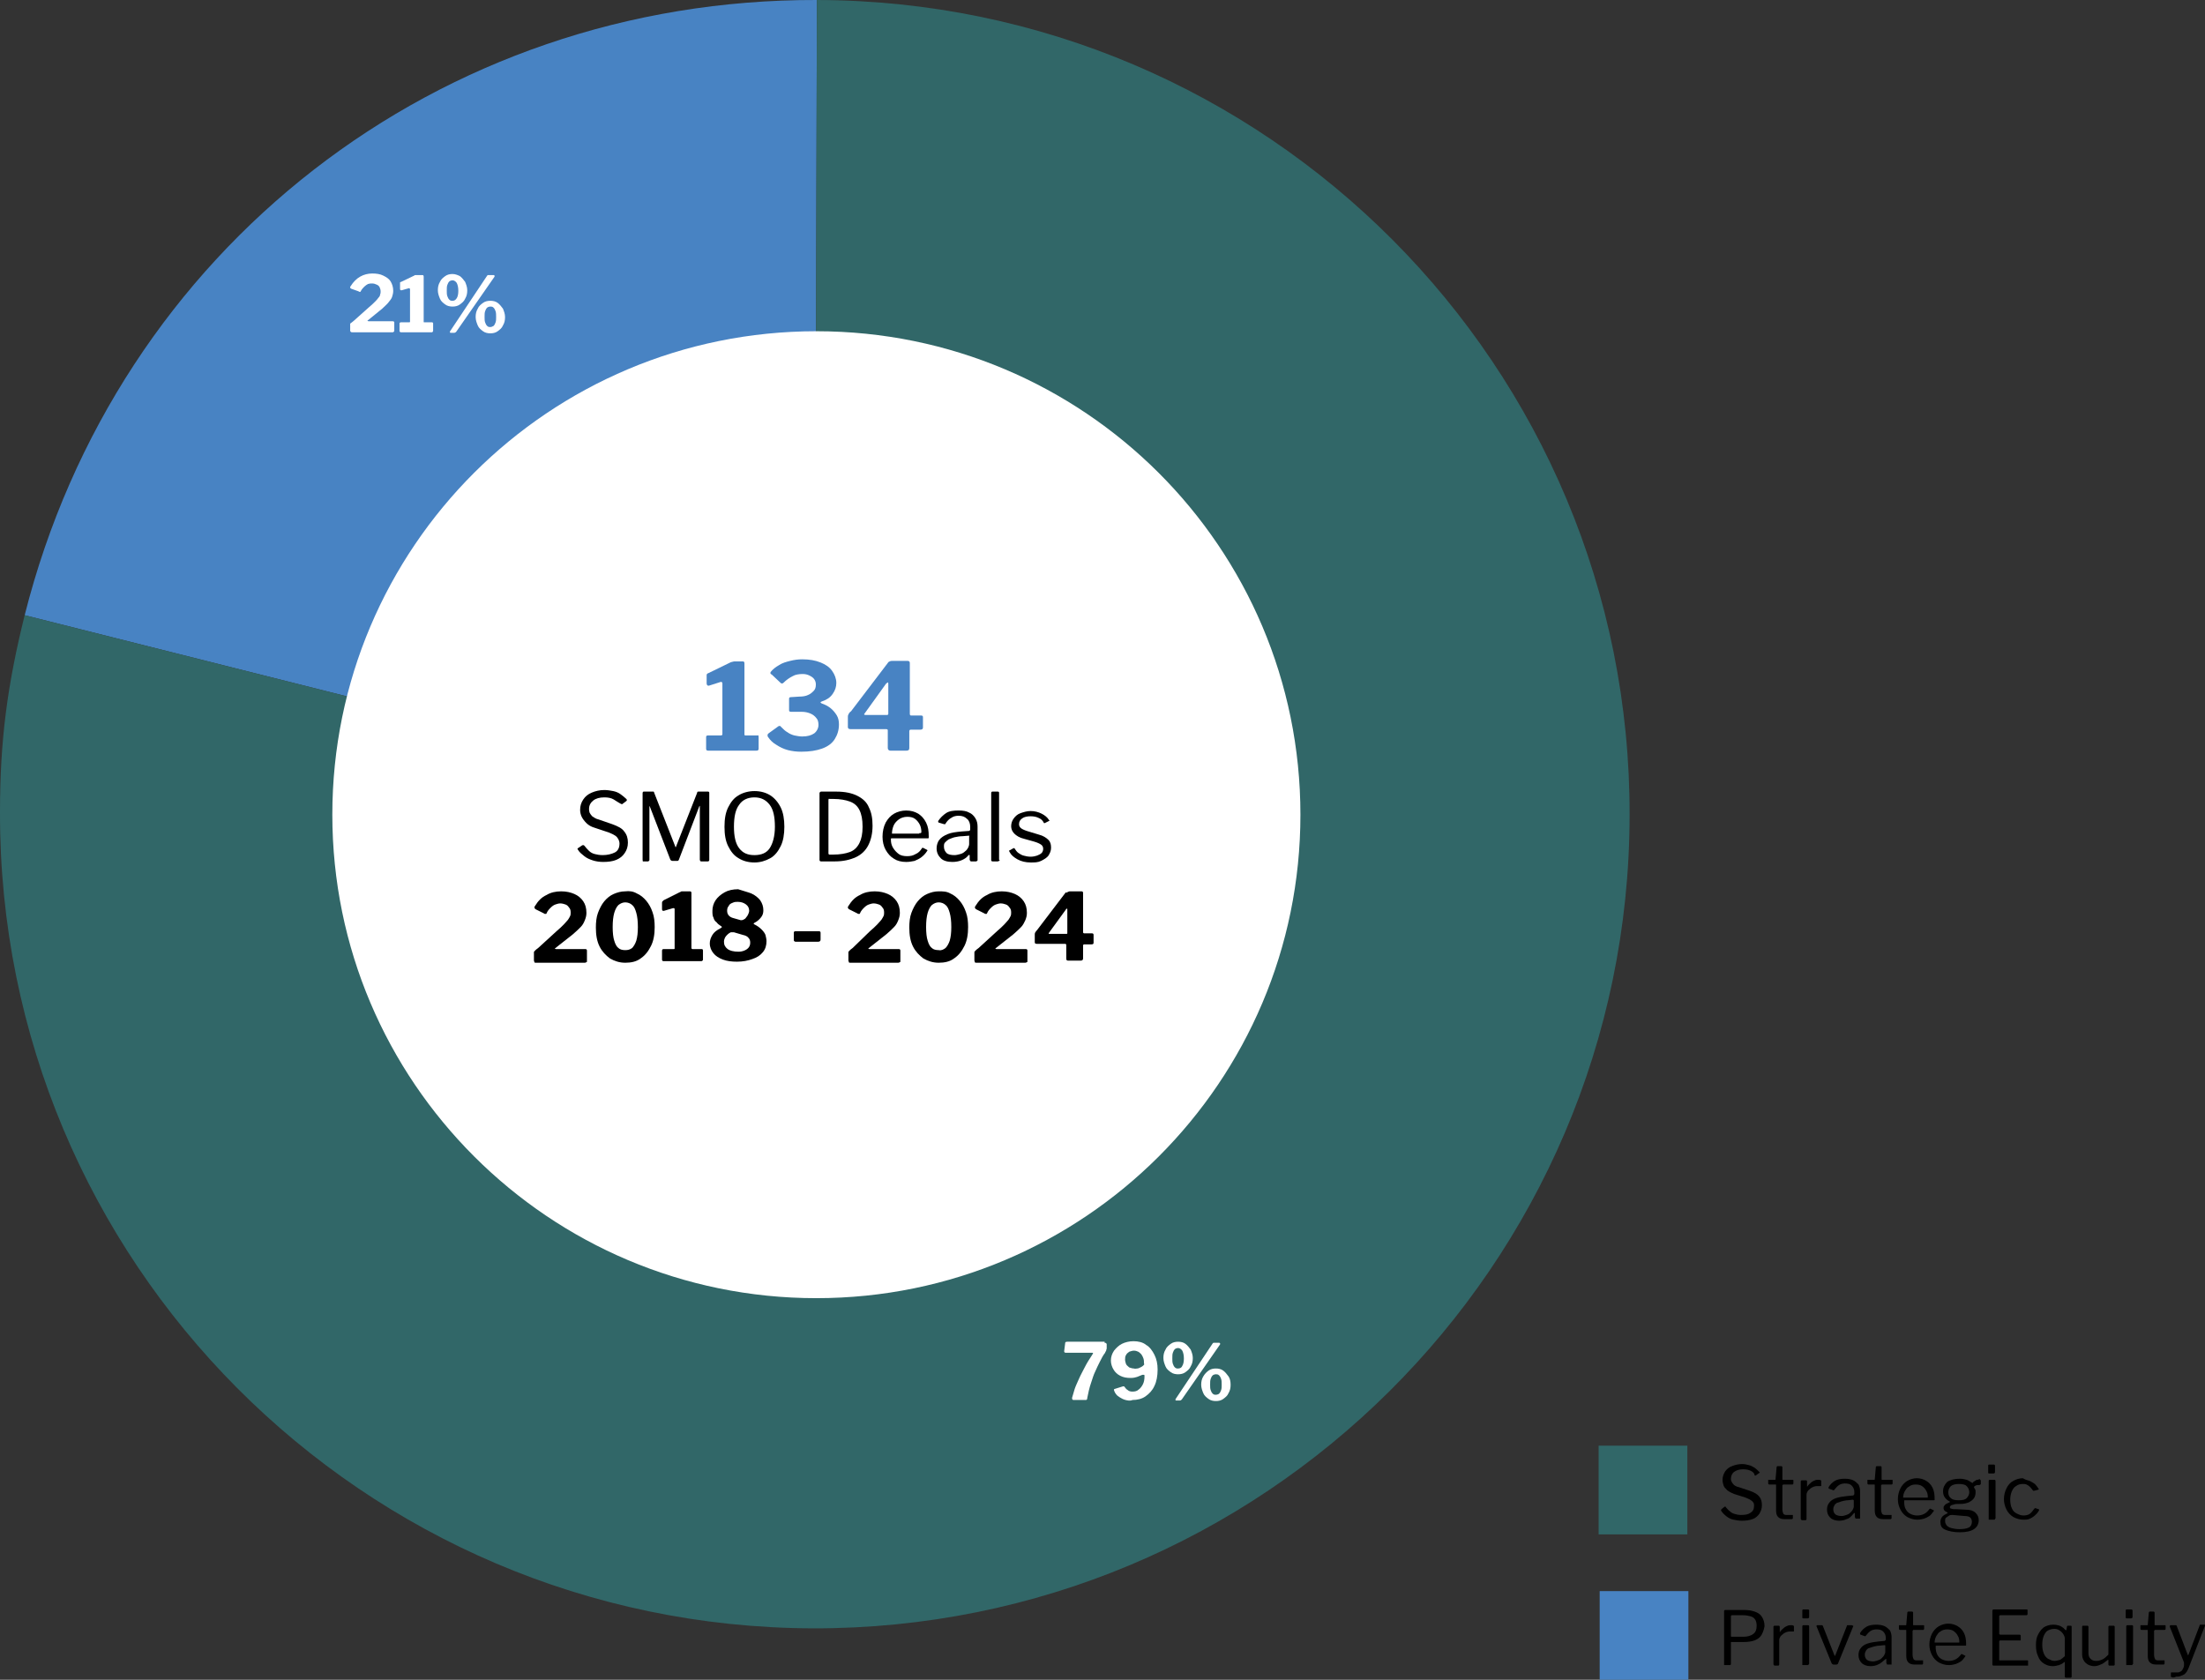 <?xml version="1.0" encoding="utf-8"?>
<!-- Generator: Adobe Illustrator 26.0.0, SVG Export Plug-In . SVG Version: 6.00 Build 0)  -->
<svg version="1.1" id="Layer_1" xmlns="http://www.w3.org/2000/svg" xmlns:xlink="http://www.w3.org/1999/xlink" x="0px" y="0px"
	 viewBox="0 0 420 320" width="420" height="320" style="enable-background:new 0 0 420 320;" xml:space="preserve">
<rect x="0" y="0" width="420" height="320" fill="#333333" stroke="none"/>
<style type="text/css">
	.st0{fill:#4883C3;}
	.st1{fill:#316768;}
	.st2{fill-rule:evenodd;clip-rule:evenodd;fill:#4883C3;}
	.st3{fill-rule:evenodd;clip-rule:evenodd;fill:#316768;}
	.st4{fill:#FFFFFF;}
</style>
<rect x="304.7" y="303.1" class="st0" width="16.9" height="16.9"/>
<g>
	<path d="M335.5,311.5c-0.3,0.5-0.8,0.8-1.3,1c-0.6,0.2-1.2,0.3-2,0.3h-2.4c-0.1,0-0.1,0-0.1,0.1v4.1c0,0.1-0.1,0.2-0.2,0.2h-1
		c-0.1,0-0.1,0-0.1,0c0,0,0-0.1,0-0.1v-10.2c0-0.1,0.1-0.2,0.2-0.2h3.6c0.8,0,1.4,0.1,2,0.3c0.6,0.2,1.1,0.5,1.4,1
		c0.3,0.5,0.5,1,0.5,1.8C336,310.4,335.8,311,335.5,311.5z M334.3,308.5c-0.2-0.3-0.5-0.5-0.9-0.6c-0.4-0.1-0.8-0.2-1.4-0.2h-2.1
		c-0.1,0-0.2,0.1-0.2,0.2v3.7c0,0.1,0,0.2,0.1,0.2h2.3c0.8,0,1.4-0.2,1.8-0.5c0.5-0.3,0.7-0.9,0.7-1.6
		C334.6,309.2,334.5,308.8,334.3,308.5z"/>
	<path d="M337.9,317.2c0,0-0.1-0.1-0.1-0.1v-7.2c0-0.1,0.1-0.2,0.2-0.2h0.8c0.1,0,0.2,0.1,0.2,0.2v0.9c0,0.1,0,0.1,0,0.1
		c0,0,0.1,0,0.1-0.1c0.2-0.3,0.5-0.5,0.7-0.7c0.2-0.2,0.5-0.3,0.7-0.4c0.2-0.1,0.5-0.1,0.7-0.1c0.3,0,0.5,0.1,0.5,0.2v0.9
		c0,0.1,0,0.1-0.1,0.1c-0.1,0-0.2,0-0.3,0c-0.1,0-0.2,0-0.3,0c-0.2,0-0.4,0-0.7,0.1c-0.2,0.1-0.5,0.2-0.7,0.4
		c-0.2,0.2-0.4,0.3-0.5,0.5c-0.1,0.2-0.2,0.4-0.2,0.6v4.7c0,0.1-0.1,0.2-0.2,0.2h-0.8C338,317.2,337.9,317.2,337.9,317.2z"/>
	<path d="M344.6,308c0,0.2-0.1,0.3-0.3,0.3h-0.8c-0.1,0-0.1,0-0.2-0.1c0,0,0-0.1,0-0.2v-1.2c0-0.2,0.1-0.2,0.2-0.2h0.9
		c0.1,0,0.2,0.1,0.2,0.2V308z M344.5,317c0,0.1,0,0.2-0.1,0.2s-0.1,0-0.2,0h-0.7c-0.1,0-0.1,0-0.2,0c0,0,0-0.1,0-0.2v-7.2
		c0-0.1,0.1-0.2,0.2-0.2h0.9c0.1,0,0.2,0.1,0.2,0.2V317z"/>
	<path d="M353,309.7c0,0,0,0.1,0,0.1l-2.9,7.1c0,0.1-0.2,0.2-0.3,0.2h-0.5c-0.2,0-0.3-0.1-0.4-0.2l-2.9-7.1c0-0.1,0-0.1,0-0.1
		s0.1-0.1,0.1-0.1h0.9c0.1,0,0.1,0,0.1,0c0,0,0.1,0.1,0.1,0.1l2.2,5.6c0.1,0.2,0.1,0.2,0.2,0l2.2-5.6c0-0.1,0-0.1,0.1-0.1
		c0,0,0.1,0,0.1,0h0.7C352.9,309.7,353,309.7,353,309.7z"/>
	<path d="M357.7,317.1c-0.4,0.2-0.9,0.3-1.4,0.3c-0.7,0-1.3-0.2-1.7-0.6c-0.4-0.4-0.6-0.9-0.6-1.5c0-0.5,0.1-0.9,0.4-1.3
		c0.3-0.4,0.7-0.7,1.3-0.9c0.6-0.2,1.2-0.3,2.1-0.4l1.1-0.1c0.1,0,0.1,0,0.2-0.1c0,0,0.1-0.1,0.1-0.2V312c0-0.5-0.2-0.9-0.5-1.2
		c-0.3-0.3-0.7-0.4-1.3-0.4c-0.4,0-0.8,0.1-1.1,0.3c-0.3,0.2-0.6,0.5-0.9,0.9c0,0-0.1,0.1-0.1,0.1c0,0-0.1,0-0.1,0l-0.8-0.3
		c0,0-0.1,0-0.1-0.1c0,0,0-0.1,0-0.2c0.3-0.5,0.7-0.9,1.2-1.2c0.5-0.3,1.2-0.4,1.9-0.4c0.6,0,1.2,0.1,1.6,0.3c0.4,0.2,0.7,0.5,1,0.8
		c0.2,0.4,0.3,0.8,0.3,1.3v5c0,0.1,0,0.1,0,0.2c0,0-0.1,0-0.1,0h-0.7c-0.1,0-0.1,0-0.1-0.1c0,0,0-0.1-0.1-0.2l0-0.7
		c0-0.1-0.1-0.1-0.2,0C358.5,316.6,358.2,316.9,357.7,317.1z M358.9,313.4l-0.9,0.1c-0.4,0-0.8,0.1-1.2,0.2
		c-0.3,0.1-0.6,0.2-0.9,0.3c-0.2,0.1-0.4,0.3-0.5,0.5c-0.1,0.2-0.2,0.4-0.2,0.7c0,0.4,0.1,0.7,0.4,1c0.3,0.2,0.7,0.3,1.2,0.3
		c0.3,0,0.6-0.1,0.9-0.2c0.3-0.1,0.5-0.2,0.7-0.4c0.2-0.2,0.4-0.4,0.5-0.6c0.1-0.2,0.2-0.4,0.2-0.6v-1.2
		C359.1,313.4,359,313.4,358.9,313.4z"/>
	<path d="M364.4,310.6c-0.1,0-0.1,0-0.1,0.1v4.5c0,0.4,0.1,0.7,0.2,0.9c0.2,0.2,0.4,0.2,0.7,0.2h1c0,0,0.1,0,0.1,0s0,0.1,0,0.1
		l0,0.5c0,0.1-0.1,0.2-0.2,0.2c-0.1,0-0.2,0-0.4,0c-0.2,0-0.3,0-0.5,0c-0.2,0-0.3,0-0.4,0c-0.6,0-1-0.1-1.3-0.4
		c-0.3-0.3-0.4-0.7-0.4-1.3v-4.8c0-0.1,0-0.1-0.1-0.1h-1.1c-0.1,0-0.2-0.1-0.2-0.2v-0.6c0-0.1,0-0.1,0.1-0.1h1.2
		c0.1,0,0.1,0,0.1-0.1l0.2-2.3c0-0.1,0.1-0.2,0.2-0.2h0.7c0.1,0,0.2,0.1,0.2,0.2v2.3c0,0.1,0,0.1,0.1,0.1h1.8c0.1,0,0.2,0,0.2,0.1
		v0.6c0,0.1-0.1,0.2-0.2,0.2H364.4z"/>
	<path d="M369,315.2c0.2,0.4,0.5,0.7,0.9,0.9c0.4,0.2,0.8,0.3,1.3,0.3c0.5,0,0.9-0.1,1.3-0.3c0.4-0.2,0.7-0.5,1-0.9
		c0,0,0.1-0.1,0.1-0.1c0,0,0.1,0,0.1,0l0.6,0.3c0.1,0,0.1,0.1,0,0.2c-0.3,0.4-0.5,0.7-0.8,0.9c-0.3,0.2-0.7,0.4-1,0.5
		c-0.4,0.1-0.8,0.2-1.3,0.2c-0.7,0-1.3-0.2-1.9-0.5c-0.5-0.3-1-0.8-1.3-1.4c-0.3-0.6-0.5-1.2-0.5-2c0-0.8,0.2-1.5,0.5-2.1
		c0.3-0.6,0.8-1.1,1.3-1.4c0.5-0.3,1.2-0.5,1.8-0.5c0.7,0,1.3,0.2,1.8,0.5c0.5,0.3,0.9,0.7,1.2,1.3c0.3,0.6,0.4,1.3,0.4,2.1
		c0,0.1,0,0.1,0,0.2c0,0.1-0.1,0.1-0.2,0.1h-5.5c0,0-0.1,0-0.1,0.1c0,0,0,0.1,0,0.1C368.7,314.4,368.8,314.8,369,315.2z M373,312.9
		c0.1,0,0.2,0,0.2,0c0,0,0-0.1,0-0.2c0-0.4-0.1-0.8-0.3-1.1c-0.2-0.4-0.4-0.6-0.8-0.9c-0.3-0.2-0.7-0.3-1.2-0.3
		c-0.5,0-0.9,0.1-1.3,0.4c-0.4,0.2-0.6,0.6-0.8,0.9c-0.2,0.4-0.3,0.8-0.3,1.2H373z"/>
	<path d="M379.7,306.6h6.4c0.1,0,0.1,0.1,0.1,0.2v0.7c0,0.1-0.1,0.2-0.2,0.2h-5c-0.1,0-0.2,0.1-0.2,0.2v3.3c0,0.1,0.1,0.2,0.2,0.2
		h3.7c0.1,0,0.2,0.1,0.2,0.2v0.8c0,0,0,0.1,0,0.1c0,0-0.1,0-0.1,0H381c-0.1,0-0.2,0.1-0.2,0.2v3.5c0,0.1,0,0.1,0.1,0.1h5.2
		c0.1,0,0.2,0,0.2,0.1v0.8c0,0,0,0.1,0,0.1c0,0-0.1,0-0.1,0h-6.5c-0.1,0-0.2-0.1-0.2-0.2v-10.2C379.5,306.7,379.6,306.6,379.7,306.6
		z"/>
	<path d="M394.3,309.7c0.1,0,0.1,0,0.2,0c0,0,0.1,0.1,0.1,0.2v9.5c0,0.1-0.1,0.2-0.2,0.2h-0.9c-0.1,0-0.2-0.1-0.2-0.2v-2.6
		c0-0.1,0-0.2,0-0.2c0,0-0.1,0-0.2,0.1c-0.2,0.2-0.6,0.4-0.9,0.5c-0.4,0.1-0.8,0.2-1.2,0.2c-0.7,0-1.2-0.2-1.7-0.5
		c-0.5-0.3-0.9-0.8-1.1-1.4c-0.3-0.6-0.4-1.3-0.4-2.1c0-0.8,0.1-1.5,0.4-2c0.3-0.6,0.6-1,1.1-1.4c0.5-0.3,1.1-0.5,1.8-0.5
		c0.5,0,0.9,0.1,1.2,0.2c0.3,0.1,0.5,0.3,0.7,0.4c0.2,0.2,0.3,0.3,0.4,0.4c0.1,0.1,0.1,0.1,0.2,0l0.1-0.6c0-0.1,0-0.1,0.1-0.2
		c0,0,0.1,0,0.2,0H394.3z M393.3,312.2c0-0.3-0.1-0.6-0.3-0.9c-0.2-0.3-0.4-0.5-0.7-0.7c-0.3-0.2-0.6-0.3-1-0.3
		c-0.4,0-0.8,0.1-1.2,0.3c-0.4,0.2-0.6,0.6-0.8,1c-0.2,0.5-0.3,1-0.3,1.7c0,0.7,0.1,1.2,0.3,1.7s0.5,0.8,0.8,1
		c0.4,0.2,0.8,0.4,1.2,0.4c0.4,0,0.7-0.1,1.1-0.2c0.3-0.2,0.6-0.4,0.9-0.7V312.2z"/>
	<path d="M400.5,316.1c0.4-0.2,0.7-0.5,1.1-0.9v-5.3c0-0.1,0.1-0.2,0.2-0.2h0.8c0.1,0,0.2,0.1,0.2,0.2l0,7.2c0,0.1-0.1,0.2-0.2,0.2
		h-0.8c-0.1,0-0.2-0.1-0.2-0.2v-0.8c0,0,0-0.1,0-0.1c0,0-0.1,0-0.1,0c-0.5,0.4-1,0.8-1.4,0.9c-0.4,0.2-0.8,0.3-1.2,0.3
		c-0.4,0-0.8-0.1-1.2-0.3c-0.3-0.2-0.6-0.4-0.8-0.8c-0.2-0.3-0.3-0.7-0.3-1.1v-5.3c0-0.2,0.1-0.2,0.2-0.2h0.8c0.1,0,0.2,0.1,0.2,0.2
		v5c0,0.5,0.1,0.8,0.4,1.1c0.3,0.3,0.6,0.4,1.1,0.4C399.7,316.4,400.1,316.3,400.5,316.1z"/>
	<path d="M406.2,308c0,0.2-0.1,0.3-0.3,0.3h-0.8c-0.1,0-0.1,0-0.2-0.1c0,0,0-0.1,0-0.2v-1.2c0-0.2,0.1-0.2,0.2-0.2h0.9
		c0.1,0,0.2,0.1,0.2,0.2V308z M406.2,317c0,0.1,0,0.2-0.1,0.2s-0.1,0-0.2,0h-0.7c-0.1,0-0.1,0-0.2,0c0,0,0-0.1,0-0.2v-7.2
		c0-0.1,0.1-0.2,0.2-0.2h0.9c0.1,0,0.2,0.1,0.2,0.2V317z"/>
	<path d="M410.4,310.6c-0.1,0-0.1,0-0.1,0.1v4.5c0,0.4,0.1,0.7,0.2,0.9c0.2,0.2,0.4,0.2,0.7,0.2h1c0,0,0.1,0,0.1,0s0,0.1,0,0.1
		l0,0.5c0,0.1-0.1,0.2-0.2,0.2c-0.1,0-0.2,0-0.4,0c-0.2,0-0.3,0-0.5,0c-0.2,0-0.3,0-0.4,0c-0.6,0-1-0.1-1.3-0.4
		c-0.3-0.3-0.4-0.7-0.4-1.3v-4.8c0-0.1,0-0.1-0.1-0.1h-1.1c-0.1,0-0.2-0.1-0.2-0.2v-0.6c0-0.1,0-0.1,0.1-0.1h1.2
		c0.1,0,0.1,0,0.1-0.1l0.2-2.3c0-0.1,0.1-0.2,0.2-0.2h0.7c0.1,0,0.2,0.1,0.2,0.2v2.3c0,0.1,0,0.1,0.1,0.1h1.8c0.1,0,0.2,0,0.2,0.1
		v0.6c0,0.1-0.1,0.2-0.2,0.2H410.4z"/>
	<path d="M413.7,319.5c-0.2,0-0.2-0.1-0.2-0.2v-0.6c0-0.1,0-0.1,0.1-0.1c0.1,0,0.2,0,0.3,0h0.9c0.2,0,0.4-0.1,0.6-0.2
		c0.2-0.1,0.3-0.3,0.4-0.5c0.1-0.2,0.2-0.4,0.2-0.6c0-0.2,0-0.4,0-0.6l-2.7-6.8c0-0.1,0-0.1,0-0.2c0,0,0.1-0.1,0.2-0.1h0.9
		c0.1,0,0.1,0,0.1,0c0,0,0.1,0.1,0.1,0.1l2.1,5.5c0,0.1,0.1,0.1,0.1,0.1c0,0,0.1-0.1,0.1-0.2l2.1-5.5c0-0.1,0.1-0.1,0.1-0.1
		c0,0,0.1,0,0.1,0h0.7c0.1,0,0.1,0,0.1,0.1s0,0.1,0,0.1l-3.1,8c-0.1,0.3-0.3,0.6-0.4,0.8c-0.2,0.2-0.3,0.4-0.5,0.5
		c-0.2,0.1-0.4,0.2-0.7,0.3c-0.2,0.1-0.5,0.1-0.8,0.1C414.1,319.6,413.8,319.6,413.7,319.5z"/>
</g>
<rect x="304.5" y="275.4" class="st1" width="16.9" height="16.9"/>
<g>
	<path d="M333.5,280.2c-0.4-0.2-0.9-0.3-1.5-0.3c-0.7,0-1.3,0.2-1.7,0.5c-0.4,0.3-0.6,0.8-0.6,1.3c0,0.2,0,0.3,0.1,0.5
		c0.1,0.2,0.2,0.4,0.4,0.6c0.2,0.2,0.5,0.4,1,0.5l2.1,0.7c0.9,0.3,1.5,0.7,1.8,1.1c0.4,0.5,0.5,1,0.5,1.7c0,0.6-0.2,1.1-0.5,1.6
		c-0.3,0.4-0.7,0.8-1.3,1c-0.6,0.2-1.2,0.3-2,0.3c-0.6,0-1.1-0.1-1.6-0.2c-0.5-0.1-0.9-0.3-1.3-0.6c-0.4-0.3-0.7-0.6-1-1
		c0-0.1-0.1-0.1-0.1-0.2c0-0.1,0.1-0.1,0.1-0.2l0.5-0.4c0.1-0.1,0.2-0.1,0.2-0.1c0.1,0,0.1,0,0.1,0.1c0.3,0.3,0.5,0.6,0.8,0.8
		c0.2,0.2,0.5,0.4,0.9,0.5c0.3,0.1,0.7,0.2,1.2,0.2c0.8,0,1.4-0.1,1.8-0.4c0.5-0.3,0.7-0.7,0.7-1.3c0-0.2,0-0.5-0.1-0.6
		c-0.1-0.2-0.3-0.4-0.5-0.5c-0.2-0.2-0.6-0.3-1-0.5l-2.2-0.7c-0.5-0.2-0.9-0.4-1.3-0.7c-0.3-0.3-0.6-0.6-0.7-0.9
		c-0.1-0.3-0.2-0.7-0.2-1.1c0-0.6,0.2-1.1,0.5-1.6c0.3-0.4,0.7-0.8,1.3-1c0.5-0.2,1.2-0.4,1.9-0.4c0.5,0,0.9,0.1,1.3,0.2
		c0.4,0.1,0.8,0.3,1.1,0.5c0.3,0.2,0.6,0.5,0.9,0.8c0,0,0.1,0.1,0.1,0.1c0,0,0,0.1-0.1,0.1l-0.7,0.5c0,0-0.1,0-0.1,0
		c0,0-0.1,0-0.1-0.1C334.2,280.7,333.9,280.4,333.5,280.2z"/>
	<path d="M339.6,282.9c-0.1,0-0.1,0-0.1,0.1v4.5c0,0.4,0.1,0.7,0.2,0.9c0.2,0.2,0.4,0.2,0.7,0.2h1c0,0,0.1,0,0.1,0c0,0,0,0.1,0,0.1
		l0,0.5c0,0.1-0.1,0.2-0.2,0.2c-0.1,0-0.2,0-0.4,0c-0.2,0-0.3,0-0.5,0c-0.2,0-0.3,0-0.4,0c-0.6,0-1-0.1-1.3-0.4
		c-0.3-0.3-0.4-0.7-0.4-1.3v-4.8c0-0.1,0-0.1-0.1-0.1H337c-0.1,0-0.2-0.1-0.2-0.2v-0.6c0-0.1,0-0.1,0.1-0.1h1.2c0.1,0,0.1,0,0.1-0.1
		l0.2-2.3c0-0.1,0.1-0.2,0.2-0.2h0.7c0.1,0,0.2,0.1,0.2,0.2v2.3c0,0.1,0,0.1,0.1,0.1h1.8c0.1,0,0.2,0,0.2,0.1v0.6
		c0,0.1-0.1,0.2-0.2,0.2H339.6z"/>
	<path d="M343.1,289.5c0,0-0.1-0.1-0.1-0.1v-7.2c0-0.1,0.1-0.2,0.2-0.2h0.8c0.1,0,0.2,0.1,0.2,0.2v0.9c0,0.1,0,0.1,0,0.1
		c0,0,0.1,0,0.1-0.1c0.2-0.3,0.5-0.5,0.7-0.7c0.2-0.2,0.5-0.3,0.7-0.4c0.2-0.1,0.5-0.1,0.7-0.1c0.3,0,0.5,0.1,0.5,0.2v0.9
		c0,0.1,0,0.1-0.1,0.1c-0.1,0-0.2,0-0.3,0c-0.1,0-0.2,0-0.3,0c-0.2,0-0.4,0-0.7,0.1c-0.2,0.1-0.5,0.2-0.7,0.4
		c-0.2,0.2-0.4,0.3-0.5,0.5c-0.1,0.2-0.2,0.4-0.2,0.6v4.7c0,0.1-0.1,0.2-0.2,0.2h-0.8C343.2,289.6,343.2,289.6,343.1,289.5z"/>
	<path d="M351.7,289.4c-0.4,0.2-0.9,0.3-1.4,0.3c-0.7,0-1.3-0.2-1.7-0.6c-0.4-0.4-0.6-0.9-0.6-1.5c0-0.5,0.1-0.9,0.4-1.3
		c0.3-0.4,0.7-0.7,1.3-0.9c0.6-0.2,1.2-0.3,2.1-0.4l1.1-0.1c0.1,0,0.1,0,0.2-0.1c0,0,0.1-0.1,0.1-0.2v-0.4c0-0.5-0.2-0.9-0.5-1.2
		c-0.3-0.3-0.7-0.4-1.3-0.4c-0.4,0-0.8,0.1-1.1,0.3c-0.3,0.2-0.6,0.5-0.9,0.9c0,0-0.1,0.1-0.1,0.1c0,0-0.1,0-0.1,0l-0.8-0.3
		c0,0-0.1,0-0.1-0.1c0,0,0-0.1,0-0.2c0.3-0.5,0.7-0.9,1.2-1.2c0.5-0.3,1.2-0.4,1.9-0.4c0.6,0,1.2,0.1,1.6,0.3c0.4,0.2,0.7,0.5,1,0.8
		c0.2,0.4,0.3,0.8,0.3,1.3v5c0,0.1,0,0.1,0,0.2c0,0-0.1,0-0.1,0h-0.7c-0.1,0-0.1,0-0.1-0.1c0,0,0-0.1-0.1-0.2l0-0.7
		c0-0.1-0.1-0.1-0.2,0C352.5,289,352.2,289.3,351.7,289.4z M352.9,285.7l-0.9,0.1c-0.4,0-0.8,0.1-1.2,0.2c-0.3,0.1-0.6,0.2-0.9,0.3
		c-0.2,0.1-0.4,0.3-0.5,0.5c-0.1,0.2-0.2,0.4-0.2,0.7c0,0.4,0.1,0.7,0.4,1c0.3,0.2,0.7,0.3,1.2,0.3c0.3,0,0.6-0.1,0.9-0.2
		c0.3-0.1,0.5-0.2,0.7-0.4c0.2-0.2,0.4-0.4,0.5-0.6c0.1-0.2,0.2-0.4,0.2-0.6v-1.2C353.1,285.8,353,285.7,352.9,285.7z"/>
	<path d="M358.4,282.9c-0.1,0-0.1,0-0.1,0.1v4.5c0,0.4,0.1,0.7,0.2,0.9c0.2,0.2,0.4,0.2,0.7,0.2h1c0,0,0.1,0,0.1,0c0,0,0,0.1,0,0.1
		l0,0.5c0,0.1-0.1,0.2-0.2,0.2c-0.1,0-0.2,0-0.4,0c-0.2,0-0.3,0-0.5,0c-0.2,0-0.3,0-0.4,0c-0.6,0-1-0.1-1.3-0.4
		c-0.3-0.3-0.4-0.7-0.4-1.3v-4.8c0-0.1,0-0.1-0.1-0.1h-1.1c-0.1,0-0.2-0.1-0.2-0.2v-0.6c0-0.1,0-0.1,0.1-0.1h1.2
		c0.1,0,0.1,0,0.1-0.1l0.2-2.3c0-0.1,0.1-0.2,0.2-0.2h0.7c0.1,0,0.2,0.1,0.2,0.2v2.3c0,0.1,0,0.1,0.1,0.1h1.8c0.1,0,0.2,0,0.2,0.1
		v0.6c0,0.1-0.1,0.2-0.2,0.2H358.4z"/>
	<path d="M363,287.5c0.2,0.4,0.5,0.7,0.9,0.9c0.4,0.2,0.8,0.3,1.3,0.3c0.5,0,0.9-0.1,1.3-0.3c0.4-0.2,0.7-0.5,1-0.9
		c0,0,0.1-0.1,0.1-0.1c0,0,0.1,0,0.1,0l0.6,0.3c0.1,0,0.1,0.1,0,0.2c-0.3,0.4-0.5,0.7-0.8,0.9c-0.3,0.2-0.7,0.4-1,0.5
		c-0.4,0.1-0.8,0.2-1.3,0.2c-0.7,0-1.3-0.2-1.9-0.5c-0.5-0.3-1-0.8-1.3-1.4c-0.3-0.6-0.5-1.2-0.5-2c0-0.8,0.2-1.5,0.5-2.1
		c0.3-0.6,0.8-1.1,1.3-1.4c0.5-0.3,1.2-0.5,1.8-0.5c0.7,0,1.3,0.2,1.8,0.5c0.5,0.3,0.9,0.7,1.2,1.3c0.3,0.6,0.4,1.3,0.4,2.1
		c0,0.1,0,0.1,0,0.2c0,0.1-0.1,0.1-0.2,0.1h-5.5c0,0-0.1,0-0.1,0.1c0,0,0,0.1,0,0.1C362.7,286.7,362.8,287.2,363,287.5z M367,285.3
		c0.1,0,0.2,0,0.2,0c0,0,0-0.1,0-0.2c0-0.4-0.1-0.8-0.3-1.1c-0.2-0.4-0.4-0.6-0.8-0.9c-0.3-0.2-0.7-0.3-1.2-0.3
		c-0.5,0-0.9,0.1-1.3,0.4c-0.4,0.2-0.6,0.6-0.8,0.9c-0.2,0.4-0.3,0.8-0.3,1.2H367z"/>
	<path d="M377.2,281.9c0,0,0.1,0.1,0.1,0.2v0.5c0,0.1,0,0.2-0.1,0.2c0,0-0.1,0.1-0.2,0.1c-0.2,0-0.3,0-0.4,0c-0.1,0-0.2,0.1-0.3,0.1
		c-0.2,0.1-0.3,0.2-0.3,0.3c0,0.1,0.1,0.2,0.2,0.4c0.1,0.1,0.1,0.3,0.1,0.6c0,0.4-0.1,0.8-0.3,1.1c-0.2,0.3-0.6,0.6-1,0.8
		c-0.5,0.2-1,0.3-1.7,0.3c-0.5,0-0.9,0-1.1,0.1c-0.3,0.1-0.5,0.1-0.6,0.2s-0.2,0.2-0.2,0.3c0,0.2,0.1,0.3,0.3,0.3
		c0.2,0.1,0.5,0.1,1,0.1l1.8,0.1c0.8,0,1.4,0.2,1.8,0.6c0.4,0.4,0.6,0.8,0.6,1.4c0,0.7-0.3,1.3-0.9,1.7c-0.6,0.4-1.5,0.6-2.7,0.6
		c-1.2,0-2.1-0.2-2.8-0.5s-0.9-0.8-0.9-1.5c0-0.3,0.1-0.6,0.3-0.9c0.2-0.3,0.6-0.5,1-0.7c0.1,0,0.1-0.1,0-0.2
		c-0.2-0.1-0.4-0.2-0.5-0.3c-0.1-0.1-0.2-0.3-0.2-0.5c0-0.1,0-0.3,0.1-0.4s0.2-0.3,0.4-0.4c0.2-0.1,0.4-0.2,0.6-0.3
		c0.1,0,0.1,0,0.1-0.1c0,0,0-0.1-0.1-0.1c-0.4-0.2-0.7-0.5-0.9-0.8c-0.2-0.3-0.3-0.7-0.3-1.1c0-0.7,0.3-1.3,0.8-1.8
		c0.6-0.4,1.4-0.6,2.4-0.6c0.5,0,0.9,0.1,1.3,0.2c0.3,0.1,0.6,0.3,0.9,0.5c0.1,0,0.1,0.1,0.2,0.1c0,0,0.1,0,0.1-0.1
		c0.1-0.1,0.2-0.2,0.4-0.3c0.1-0.1,0.3-0.2,0.5-0.2c0.2-0.1,0.3-0.1,0.5-0.1C377.1,281.9,377.2,281.9,377.2,281.9z M371.9,288.6
		c-0.2,0-0.4,0-0.6,0.1c-0.2,0.1-0.4,0.3-0.6,0.4s-0.2,0.4-0.2,0.7c0,0.3,0.1,0.5,0.3,0.8c0.2,0.2,0.5,0.4,0.9,0.5
		c0.4,0.1,0.9,0.2,1.5,0.2c0.8,0,1.4-0.1,1.8-0.3c0.4-0.2,0.6-0.6,0.6-1.1c0-0.3-0.1-0.6-0.3-0.8c-0.2-0.2-0.6-0.3-1.1-0.3
		L371.9,288.6z M374.6,285.4c0.3-0.3,0.5-0.7,0.5-1.1c0-0.5-0.2-0.9-0.5-1.2c-0.3-0.3-0.8-0.4-1.5-0.4c-0.6,0-1.1,0.1-1.5,0.4
		c-0.3,0.3-0.5,0.7-0.5,1.2c0,0.5,0.2,0.9,0.5,1.1c0.3,0.3,0.8,0.4,1.5,0.4C373.8,285.8,374.3,285.7,374.6,285.4z"/>
	<path d="M380,280.4c0,0.2-0.1,0.3-0.3,0.3h-0.8c-0.1,0-0.1,0-0.2-0.1c0,0,0-0.1,0-0.2v-1.2c0-0.2,0.1-0.2,0.2-0.2h0.9
		c0.1,0,0.2,0.1,0.2,0.2V280.4z M380,289.3c0,0.1,0,0.2-0.1,0.2s-0.1,0-0.2,0H379c-0.1,0-0.1,0-0.2,0c0,0,0-0.1,0-0.2v-7.2
		c0-0.1,0.1-0.2,0.2-0.2h0.9c0.1,0,0.2,0.1,0.2,0.2V289.3z"/>
	<path d="M386.6,282.1c0.4,0.2,0.7,0.4,1,0.6c0.3,0.3,0.5,0.6,0.7,0.9c0.1,0.1,0,0.2-0.1,0.2l-0.8,0.2c-0.1,0-0.1,0-0.2-0.1
		c-0.2-0.3-0.4-0.5-0.6-0.7c-0.2-0.2-0.4-0.3-0.6-0.4c-0.2-0.1-0.4-0.1-0.7-0.1c-0.5,0-0.9,0.1-1.3,0.4c-0.4,0.2-0.6,0.6-0.8,1
		c-0.2,0.5-0.3,1-0.3,1.6c0,0.6,0.1,1.2,0.3,1.6c0.2,0.5,0.5,0.8,0.9,1c0.4,0.2,0.8,0.4,1.3,0.4c0.5,0,0.9-0.1,1.2-0.3
		c0.3-0.2,0.6-0.6,0.9-1c0,0,0.1-0.1,0.1-0.1c0,0,0.1,0,0.1,0l0.6,0.2c0.1,0,0.1,0.1,0.1,0.2c-0.1,0.2-0.3,0.5-0.5,0.7
		c-0.2,0.2-0.4,0.4-0.7,0.6c-0.3,0.2-0.5,0.3-0.8,0.4c-0.3,0.1-0.7,0.1-1,0.1c-0.7,0-1.3-0.2-1.9-0.5c-0.5-0.3-1-0.8-1.3-1.4
		c-0.3-0.6-0.5-1.3-0.5-2c0-0.8,0.2-1.5,0.5-2.1c0.3-0.6,0.7-1.1,1.3-1.4c0.5-0.3,1.2-0.5,1.8-0.5
		C385.8,281.9,386.2,282,386.6,282.1z"/>
</g>
<g>
	<path class="st2" d="M155.2,155.1L4.7,117.2C22.3,47.4,83.6-0.2,155.6,0L155.2,155.1z"/>
	<path class="st3" d="M155.2,155.1L155.6,0c85.7,0.2,155.1,69.8,154.8,155.5c-0.2,85.6-69.9,154.9-155.6,154.7
		C69.1,309.9-0.2,240.3,0,154.7c0-13.7,1.4-24.2,4.7-37.5L155.2,155.1z"/>
	<path class="st4" d="M247.7,155.2c0,50.9-41.3,92.1-92.2,92.1c-50.9,0-92.2-41.3-92.2-92.1c0-50.9,41.3-92.1,92.2-92.1
		C206.4,63.1,247.7,104.3,247.7,155.2"/>
</g>
<g>
	<path class="st4" d="M70.2,58.6c0.5-0.4,0.9-0.8,1.2-1.1c0.3-0.3,0.5-0.5,0.7-0.8c0.2-0.2,0.3-0.4,0.3-0.6c0.1-0.2,0.1-0.4,0.1-0.6
		c0-0.3-0.1-0.6-0.2-0.8c-0.1-0.2-0.3-0.4-0.6-0.5c-0.2-0.1-0.5-0.2-0.8-0.2c-0.3,0-0.5,0-0.8,0.1c-0.2,0.1-0.5,0.3-0.7,0.5
		c-0.2,0.2-0.5,0.5-0.7,0.9c0,0.1-0.1,0.1-0.1,0.1c-0.1,0-0.2,0-0.3-0.1L66.9,55c-0.1-0.1-0.2-0.1-0.2-0.2c0-0.1,0-0.2,0.1-0.3
		c0.5-0.8,1.1-1.4,1.8-1.8c0.7-0.4,1.5-0.6,2.3-0.6c0.8,0,1.5,0.1,2.1,0.4c0.6,0.3,1.1,0.6,1.4,1.1c0.3,0.5,0.5,1.1,0.5,1.8
		c0,0.4-0.1,0.8-0.2,1.1c-0.1,0.4-0.4,0.7-0.7,1.1c-0.3,0.4-0.7,0.7-1.2,1.2L70.1,61c-0.1,0-0.1,0.1-0.1,0.1s0.1,0.1,0.2,0.1h4.6
		c0.2,0,0.3,0.1,0.3,0.2v1.6c0,0.1,0,0.1-0.1,0.2c0,0-0.1,0.1-0.2,0.1h-7.7c-0.1,0-0.2,0-0.3-0.1c0,0-0.1-0.1-0.1-0.2v-1.1
		c0,0,0-0.1,0-0.2c0-0.1,0.1-0.1,0.2-0.2c0.1-0.1,0.3-0.2,0.5-0.4L70.2,58.6z"/>
	<path class="st4" d="M82.5,61.6v1.4c0,0.1,0,0.1-0.1,0.2c0,0.1-0.1,0.1-0.2,0.1h-5.8c-0.2,0-0.3-0.1-0.3-0.3v-1.4
		c0-0.1,0.1-0.2,0.3-0.2h1.5c0.1,0,0.2,0,0.2-0.1v-6.2c0-0.1-0.1-0.2-0.2-0.2l-1.4,0.4c-0.2,0-0.3,0-0.3-0.3v-1c0-0.1,0-0.2,0-0.2
		s0.1-0.1,0.2-0.1l2.5-1.2c0.1-0.1,0.2-0.1,0.3-0.1c0.1,0,0.2,0,0.3,0h1c0.1,0,0.2,0.1,0.2,0.3v8.6c0,0.1,0,0.1,0.1,0.1h1.5
		C82.4,61.4,82.5,61.5,82.5,61.6z"/>
	<path class="st4" d="M87.6,52.6c0.4,0.3,0.7,0.7,1,1.1c0.2,0.5,0.4,1,0.4,1.6s-0.1,1.1-0.4,1.6c-0.2,0.5-0.6,0.8-1,1.1
		c-0.4,0.3-0.9,0.4-1.4,0.4c-0.5,0-1-0.1-1.4-0.4c-0.4-0.3-0.8-0.6-1-1.1c-0.2-0.5-0.4-1-0.4-1.6s0.1-1.1,0.4-1.6
		c0.2-0.5,0.6-0.8,1-1.1c0.4-0.3,0.9-0.4,1.4-0.4C86.7,52.2,87.2,52.4,87.6,52.6z M87,56.8c0.2-0.3,0.3-0.8,0.3-1.4
		c0-0.6-0.1-1.1-0.3-1.5c-0.2-0.3-0.5-0.5-0.8-0.5c-0.2,0-0.5,0.1-0.6,0.2c-0.2,0.2-0.3,0.4-0.4,0.7c-0.1,0.3-0.1,0.6-0.1,1.1
		c0,0.4,0,0.7,0.1,1c0.1,0.3,0.2,0.5,0.4,0.7c0.2,0.2,0.4,0.2,0.6,0.2C86.6,57.3,86.8,57.1,87,56.8z M86.9,63.2
		c-0.1,0.1-0.2,0.2-0.4,0.2l-0.6,0c-0.1,0-0.2,0-0.2-0.1c0-0.1,0-0.2,0.1-0.3l7-10.5c0.1-0.1,0.1-0.1,0.2-0.1c0.1,0,0.1,0,0.2,0h0.8
		c0.1,0,0.1,0,0.2,0.1c0,0,0,0.1,0,0.2L86.9,63.2z M94.8,57.7c0.4,0.3,0.7,0.7,1,1.1c0.2,0.5,0.4,1,0.4,1.6c0,0.6-0.1,1.1-0.4,1.6
		c-0.2,0.5-0.6,0.8-1,1.1c-0.4,0.3-0.9,0.4-1.4,0.4c-0.5,0-1-0.1-1.4-0.4c-0.4-0.3-0.8-0.6-1-1.1c-0.2-0.5-0.4-1-0.4-1.6
		c0-0.6,0.1-1.1,0.4-1.6c0.2-0.5,0.6-0.8,1-1.1c0.4-0.3,0.9-0.4,1.4-0.4C93.9,57.3,94.4,57.4,94.8,57.7z M94,62.1
		c0.2-0.2,0.3-0.4,0.4-0.7c0.1-0.3,0.1-0.6,0.1-1c0-0.4,0-0.8-0.1-1.1c-0.1-0.3-0.2-0.5-0.4-0.7c-0.2-0.2-0.4-0.2-0.6-0.2
		c-0.2,0-0.5,0.1-0.6,0.2c-0.2,0.2-0.3,0.4-0.4,0.7c-0.1,0.3-0.1,0.6-0.1,1.1c0,0.4,0,0.7,0.1,1c0.1,0.3,0.2,0.5,0.4,0.7
		c0.2,0.2,0.4,0.2,0.6,0.2C93.6,62.3,93.8,62.2,94,62.1z"/>
</g>
<g>
	<path class="st4" d="M210.4,255.8c0.1,0,0.2,0,0.3,0.1c0.1,0.1,0.1,0.1,0.1,0.2l0,0.8c0,0.1-0.1,0.2-0.1,0.4
		c-0.1,0.2-0.2,0.3-0.2,0.4c-0.4,0.5-0.7,1.1-1,1.7c-0.3,0.6-0.6,1.2-0.9,1.9c-0.3,0.6-0.5,1.3-0.7,1.9c-0.2,0.6-0.4,1.2-0.5,1.7
		c-0.1,0.5-0.2,1-0.3,1.4c0,0.3-0.1,0.4-0.3,0.4h-2.3c-0.2,0-0.3-0.1-0.3-0.4c0.2-0.6,0.3-1.1,0.5-1.7c0.2-0.6,0.5-1.2,0.8-1.9
		c0.3-0.7,0.7-1.4,1.1-2.2c0.4-0.8,0.9-1.6,1.5-2.5c0-0.1,0.1-0.1,0.1-0.2s-0.1-0.1-0.2-0.1h-5c-0.2,0-0.3-0.1-0.3-0.3l0.2-1.6
		c0-0.1,0.1-0.2,0.4-0.2H210.4z"/>
	<path class="st4" d="M214.4,266.7c-0.4-0.1-0.8-0.3-1.1-0.5c-0.3-0.2-0.6-0.4-0.7-0.6c-0.2-0.2-0.3-0.5-0.4-0.7c0-0.1,0-0.1,0-0.2
		c0-0.1,0-0.1,0.1-0.1l1.6-0.5c0.1,0,0.1,0,0.2,0c0,0,0.1,0.1,0.1,0.1c0.2,0.3,0.4,0.5,0.6,0.6c0.2,0.2,0.5,0.3,0.9,0.3
		c0.5,0,0.9-0.1,1.2-0.4c0.3-0.2,0.6-0.6,0.8-1c0.2-0.4,0.3-0.9,0.3-1.5c0-0.2,0-0.3-0.1-0.3s-0.1,0-0.3,0c-0.3,0.1-0.7,0.3-1,0.4
		c-0.3,0.1-0.7,0.2-1.2,0.2c-0.8,0-1.4-0.1-2-0.4c-0.6-0.3-1-0.7-1.3-1.2c-0.3-0.5-0.5-1.1-0.5-1.7c0-0.7,0.2-1.3,0.6-1.9
		c0.4-0.5,0.9-1,1.5-1.3c0.6-0.3,1.4-0.5,2.2-0.5c0.9,0,1.8,0.2,2.4,0.7c0.7,0.4,1.2,1.1,1.6,1.9c0.4,0.8,0.6,1.7,0.6,2.8
		c0,1.2-0.2,2.3-0.6,3.1c-0.4,0.9-1,1.5-1.7,2c-0.7,0.5-1.6,0.7-2.5,0.7C215.3,266.9,214.8,266.8,214.4,266.7z M216.6,260.7
		c0.2,0,0.4-0.1,0.6-0.2s0.4-0.2,0.5-0.3c0.1-0.1,0.1-0.1,0.2-0.2s0-0.2,0-0.3c0-0.3,0-0.6-0.1-0.9c-0.1-0.3-0.2-0.5-0.4-0.8
		c-0.2-0.2-0.4-0.4-0.6-0.5c-0.2-0.1-0.5-0.2-0.8-0.2c-0.3,0-0.6,0.1-0.9,0.2c-0.3,0.2-0.5,0.4-0.6,0.6c-0.2,0.3-0.2,0.6-0.2,0.9
		c0,0.3,0.1,0.6,0.2,0.9c0.2,0.3,0.4,0.4,0.6,0.6c0.3,0.1,0.6,0.2,0.9,0.2C216.2,260.8,216.4,260.7,216.6,260.7z"/>
	<path class="st4" d="M225.8,256c0.4,0.3,0.7,0.7,1,1.1c0.2,0.5,0.4,1,0.4,1.6c0,0.6-0.1,1.1-0.4,1.6c-0.2,0.5-0.6,0.8-1,1.1
		c-0.4,0.3-0.9,0.4-1.4,0.4c-0.5,0-1-0.1-1.4-0.4c-0.4-0.3-0.8-0.6-1-1.1c-0.2-0.5-0.4-1-0.4-1.6c0-0.6,0.1-1.1,0.4-1.6
		c0.2-0.5,0.6-0.8,1-1.1c0.4-0.3,0.9-0.4,1.4-0.4C224.9,255.6,225.4,255.7,225.8,256z M225.2,260.2c0.2-0.3,0.3-0.8,0.3-1.4
		c0-0.6-0.1-1.1-0.3-1.5c-0.2-0.3-0.5-0.5-0.8-0.5c-0.2,0-0.5,0.1-0.6,0.2c-0.2,0.2-0.3,0.4-0.4,0.7c-0.1,0.3-0.1,0.6-0.1,1.1
		c0,0.4,0,0.7,0.1,1c0.1,0.3,0.2,0.5,0.4,0.7c0.2,0.2,0.4,0.2,0.6,0.2C224.8,260.7,225.1,260.5,225.2,260.2z M225.1,266.6
		c-0.1,0.1-0.2,0.2-0.4,0.2l-0.6,0c-0.1,0-0.2,0-0.2-0.1c0-0.1,0-0.2,0.1-0.3l7-10.5c0.1-0.1,0.1-0.1,0.2-0.1c0.1,0,0.1,0,0.2,0h0.8
		c0.1,0,0.1,0,0.2,0.1c0,0,0,0.1,0,0.2L225.1,266.6z M233,261.1c0.4,0.3,0.7,0.7,1,1.1s0.4,1,0.4,1.6c0,0.6-0.1,1.1-0.4,1.6
		c-0.2,0.5-0.6,0.8-1,1.1c-0.4,0.3-0.9,0.4-1.4,0.4c-0.5,0-1-0.1-1.4-0.4c-0.4-0.3-0.8-0.6-1-1.1c-0.2-0.5-0.4-1-0.4-1.6
		c0-0.6,0.1-1.1,0.4-1.6s0.6-0.8,1-1.1c0.4-0.3,0.9-0.4,1.4-0.4S232.6,260.8,233,261.1z M232.2,265.5c0.2-0.2,0.3-0.4,0.4-0.7
		c0.1-0.3,0.1-0.6,0.1-1c0-0.4,0-0.8-0.1-1.1c-0.1-0.3-0.2-0.5-0.4-0.7c-0.2-0.2-0.4-0.2-0.6-0.2c-0.2,0-0.5,0.1-0.6,0.2
		c-0.2,0.2-0.3,0.4-0.4,0.7c-0.1,0.3-0.1,0.6-0.1,1.1c0,0.4,0,0.7,0.1,1c0.1,0.3,0.2,0.5,0.4,0.7c0.2,0.2,0.4,0.2,0.6,0.2
		C231.8,265.7,232.1,265.6,232.2,265.5z"/>
</g>
<g>
	<path class="st0" d="M144.5,140.4v2.2c0,0.1,0,0.2-0.1,0.3c-0.1,0.1-0.2,0.1-0.4,0.1h-9.1c-0.3,0-0.4-0.1-0.4-0.4v-2.2
		c0-0.2,0.1-0.3,0.4-0.3h2.4c0.2,0,0.3-0.1,0.3-0.2v-9.7c0-0.2-0.1-0.3-0.3-0.3l-2.2,0.7c-0.3,0.1-0.5-0.1-0.5-0.4v-1.5
		c0-0.2,0-0.3,0.1-0.3c0-0.1,0.1-0.1,0.3-0.2l3.9-1.9c0.2-0.1,0.4-0.2,0.5-0.2c0.1,0,0.3-0.1,0.5-0.1h1.6c0.2,0,0.3,0.1,0.3,0.4
		v13.5c0,0.2,0.1,0.2,0.2,0.2h2.3C144.4,140,144.5,140.1,144.5,140.4z"/>
	<path class="st0" d="M146.8,128c0.4-0.5,0.9-0.9,1.6-1.3c0.6-0.4,1.3-0.6,2.1-0.8c0.8-0.2,1.5-0.3,2.3-0.3c1.4,0,2.5,0.2,3.5,0.6
		c1,0.4,1.7,0.9,2.2,1.6c0.5,0.7,0.8,1.5,0.8,2.3c0,0.7-0.2,1.4-0.7,2.1c-0.5,0.7-1.1,1.1-2,1.4c-0.2,0.1-0.3,0.1-0.3,0.2
		c0,0.1,0.1,0.1,0.2,0.2c0.6,0.2,1.2,0.5,1.7,0.9c0.5,0.4,0.9,0.9,1.2,1.4c0.3,0.5,0.4,1.1,0.4,1.7c0,1.1-0.3,2-0.8,2.8
		c-0.5,0.8-1.3,1.4-2.4,1.8c-1.1,0.4-2.4,0.6-4,0.6c-0.9,0-1.7-0.1-2.5-0.3c-0.8-0.2-1.6-0.6-2.2-1c-0.7-0.4-1.2-0.9-1.6-1.5
		c-0.1-0.1-0.1-0.2-0.1-0.4c0-0.1,0.1-0.2,0.2-0.3l1.8-1.3c0.1-0.1,0.2-0.1,0.3-0.1c0.1,0,0.2,0,0.2,0.1c0.5,0.5,0.9,0.9,1.3,1.1
		c0.4,0.3,0.9,0.5,1.3,0.6c0.5,0.1,1,0.2,1.5,0.2c1,0,1.7-0.2,2.3-0.6c0.5-0.4,0.8-1,0.8-1.6c0-0.5-0.1-1-0.4-1.3
		c-0.3-0.4-0.7-0.7-1.2-0.9c-0.5-0.2-1-0.3-1.6-0.3l-2,0c-0.3,0-0.4-0.1-0.4-0.3v-2.2c0-0.2,0.1-0.3,0.4-0.3l1.6-0.1
		c0.6,0,1.2-0.1,1.6-0.3c0.5-0.2,0.8-0.5,1.1-0.8c0.3-0.3,0.4-0.7,0.4-1.2c0-0.4-0.1-0.7-0.3-1c-0.2-0.3-0.5-0.5-0.9-0.7
		c-0.4-0.2-0.8-0.3-1.3-0.3c-0.7,0-1.4,0.1-1.9,0.4c-0.6,0.3-1.2,0.7-1.8,1.3c-0.1,0.1-0.2,0.1-0.2,0.1c-0.1,0-0.2,0-0.3-0.1
		l-1.7-1.6C146.7,128.4,146.7,128.2,146.8,128z"/>
	<path class="st0" d="M169.5,126c0.1-0.1,0.3-0.1,0.5-0.1h2.9c0.2,0,0.4,0.1,0.4,0.4v9.7c0,0.2,0.1,0.3,0.2,0.3h1.9
		c0.3,0,0.4,0.1,0.4,0.3v2c0,0.3-0.2,0.4-0.5,0.4h-1.8c-0.2,0-0.3,0.1-0.3,0.3v3.2c0,0.4-0.2,0.5-0.6,0.5h-3c-0.3,0-0.5-0.2-0.5-0.5
		v-3.4c0-0.1-0.1-0.2-0.3-0.2H162c-0.3,0-0.5-0.1-0.5-0.4v-1.9c0-0.2,0-0.3,0.1-0.5c0.1-0.2,0.2-0.4,0.5-0.6l7-9.2
		C169.2,126.1,169.4,126,169.5,126z M169,136.2c0.1,0,0.2-0.1,0.2-0.2v-5.7c0-0.2,0-0.3-0.1-0.3c0,0-0.1,0.1-0.3,0.2l-4.1,5.7
		c-0.2,0.2-0.1,0.3,0.2,0.3H169z"/>
</g>
<g>
	<path d="M116.9,152.3c-0.5-0.3-1.1-0.4-1.8-0.4c-0.9,0-1.6,0.2-2.1,0.6c-0.5,0.4-0.8,0.9-0.8,1.6c0,0.2,0,0.4,0.1,0.7
		c0.1,0.2,0.3,0.5,0.5,0.7c0.3,0.2,0.7,0.5,1.2,0.6l2.6,0.9c1.1,0.4,1.9,0.8,2.3,1.4c0.5,0.6,0.7,1.3,0.7,2.1c0,0.8-0.2,1.4-0.6,2
		s-0.9,1-1.6,1.3c-0.7,0.3-1.6,0.4-2.5,0.4c-0.7,0-1.4-0.1-2-0.3c-0.6-0.2-1.1-0.4-1.6-0.8s-0.9-0.7-1.2-1.2
		c-0.1-0.1-0.1-0.2-0.1-0.2c0-0.1,0.1-0.1,0.2-0.2l0.6-0.4c0.1-0.1,0.2-0.1,0.3-0.1c0.1,0,0.1,0,0.2,0.1c0.3,0.4,0.6,0.7,0.9,1
		c0.3,0.3,0.7,0.5,1.1,0.6c0.4,0.1,0.9,0.2,1.5,0.2c0.9,0,1.7-0.2,2.3-0.5s0.9-0.9,0.9-1.7c0-0.3-0.1-0.6-0.2-0.8
		c-0.1-0.2-0.3-0.5-0.6-0.7c-0.3-0.2-0.7-0.4-1.2-0.6l-2.7-0.9c-0.7-0.2-1.2-0.5-1.6-0.9c-0.4-0.4-0.7-0.8-0.9-1.2
		c-0.2-0.4-0.3-0.9-0.3-1.3c0-0.8,0.2-1.4,0.6-2s0.9-1,1.6-1.3c0.7-0.3,1.5-0.5,2.4-0.5c0.6,0,1.2,0.1,1.7,0.2
		c0.5,0.1,1,0.3,1.4,0.6c0.4,0.3,0.8,0.6,1.1,0.9c0,0,0.1,0.1,0.1,0.2s0,0.1-0.1,0.2l-0.8,0.6c-0.1,0-0.1,0-0.1,0
		c0,0-0.1-0.1-0.2-0.1C117.8,152.9,117.4,152.6,116.9,152.3z"/>
	<path d="M122.4,163.8v-12.7c0-0.2,0.1-0.3,0.2-0.3h1.7c0.1,0,0.2,0,0.2,0c0,0,0.1,0.1,0.1,0.2l4,10.2c0,0.1,0.1,0.2,0.1,0.2
		c0,0,0.1-0.1,0.1-0.2l4-10.2c0-0.2,0.1-0.2,0.3-0.2h1.8c0.1,0,0.2,0.1,0.2,0.2v12.8c0,0.2-0.1,0.3-0.3,0.3h-1.2
		c-0.1,0-0.2,0-0.2-0.1c0,0-0.1-0.1-0.1-0.2v-10.2c0-0.1,0-0.1,0-0.1c0,0,0,0-0.1,0.1l-3.9,10.2c-0.1,0.2-0.2,0.2-0.3,0.2h-0.9
		c-0.2,0-0.3-0.1-0.4-0.2l-3.9-10.1c0-0.1,0-0.1-0.1-0.1c0,0,0,0,0,0.1v10.1c0,0.1,0,0.1-0.1,0.2s-0.1,0.1-0.2,0.1h-1
		C122.5,164.1,122.4,164,122.4,163.8z"/>
	<path d="M140.7,163.5c-0.9-0.5-1.5-1.3-2-2.3c-0.5-1-0.7-2.2-0.7-3.7c0-1.5,0.2-2.7,0.7-3.7c0.5-1,1.1-1.8,2-2.3
		c0.8-0.5,1.9-0.8,3-0.8c1.2,0,2.2,0.3,3,0.8c0.8,0.5,1.5,1.3,2,2.3c0.5,1,0.7,2.3,0.7,3.7c0,1.4-0.2,2.7-0.7,3.7
		c-0.5,1-1.1,1.8-2,2.3s-1.9,0.8-3,0.8C142.5,164.3,141.5,164,140.7,163.5z M146.6,161.6c0.6-0.9,1-2.3,1-4.1c0-1.9-0.3-3.3-1-4.2
		c-0.7-0.9-1.6-1.4-2.9-1.4c-1.3,0-2.3,0.5-2.9,1.4c-0.7,0.9-1,2.3-1,4.2c0,1.8,0.3,3.2,1,4.1c0.7,0.9,1.6,1.3,2.9,1.3
		C145,162.9,146,162.5,146.6,161.6z"/>
	<path d="M156.9,150.8c0.3,0,0.5,0,0.9,0c0.3,0,0.6,0,0.9,0c0.3,0,0.4,0,0.6,0c1.7,0,3,0.3,4,0.8s1.8,1.2,2.2,2.2
		c0.5,1,0.7,2.1,0.7,3.5c0,1.5-0.3,2.7-0.8,3.7c-0.5,1-1.3,1.8-2.4,2.3c-1.1,0.5-2.4,0.8-4,0.8h-2.6c-0.2,0-0.3-0.1-0.3-0.3v-12.7
		c0-0.1,0-0.1,0.1-0.2c0,0,0.1-0.1,0.2-0.1C156.4,150.8,156.6,150.8,156.9,150.8z M157.8,152.4v10.2c0,0.1,0.1,0.2,0.2,0.2h0.7
		c1.3,0,2.4-0.2,3.2-0.5s1.4-0.9,1.8-1.7c0.4-0.8,0.6-1.8,0.6-3.1c0-1.4-0.2-2.4-0.6-3.2c-0.4-0.8-1-1.3-1.8-1.6
		c-0.8-0.3-1.9-0.5-3.1-0.5H158C157.9,152.1,157.8,152.2,157.8,152.4z"/>
	<path d="M170.1,161.5c0.3,0.5,0.7,0.9,1.1,1.2s1,0.4,1.6,0.4c0.6,0,1.1-0.1,1.6-0.4c0.5-0.2,0.9-0.6,1.2-1.1c0,0,0.1-0.1,0.1-0.1
		c0,0,0.1,0,0.1,0l0.8,0.4c0.1,0.1,0.1,0.1,0,0.2c-0.3,0.5-0.7,0.9-1.1,1.2c-0.4,0.3-0.8,0.5-1.3,0.7c-0.5,0.1-1,0.2-1.6,0.2
		c-0.9,0-1.7-0.2-2.3-0.6c-0.7-0.4-1.2-1-1.6-1.7s-0.6-1.6-0.6-2.5c0-1,0.2-1.9,0.6-2.7c0.4-0.7,0.9-1.3,1.6-1.7
		c0.7-0.4,1.5-0.6,2.3-0.6c0.9,0,1.6,0.2,2.3,0.6c0.6,0.4,1.1,0.9,1.5,1.7s0.5,1.6,0.5,2.6c0,0.1,0,0.2,0,0.3c0,0.1-0.1,0.1-0.2,0.1
		h-6.9c0,0-0.1,0-0.1,0.1c0,0.1,0,0.1,0,0.2C169.7,160.5,169.8,161,170.1,161.5z M175.1,158.7c0.1,0,0.2,0,0.3,0
		c0,0,0.1-0.1,0.1-0.2c0-0.5-0.1-1-0.3-1.4s-0.5-0.8-0.9-1.1c-0.4-0.3-0.9-0.4-1.5-0.4c-0.6,0-1.2,0.2-1.6,0.5
		c-0.4,0.3-0.8,0.7-1,1.2c-0.2,0.5-0.3,1-0.3,1.5H175.1z"/>
	<path d="M183.1,163.9c-0.5,0.2-1.1,0.3-1.7,0.3c-0.9,0-1.7-0.2-2.2-0.7c-0.5-0.5-0.8-1.1-0.8-1.9c0-0.6,0.2-1.2,0.5-1.6
		c0.4-0.5,0.9-0.8,1.6-1.1c0.7-0.3,1.6-0.4,2.6-0.5l1.4-0.1c0.1,0,0.1,0,0.2-0.1c0.1,0,0.1-0.1,0.1-0.2v-0.5c0-0.6-0.2-1.2-0.6-1.5
		c-0.4-0.4-0.9-0.6-1.6-0.6c-0.5,0-1,0.1-1.4,0.4c-0.4,0.2-0.8,0.6-1.1,1.1c0,0.1-0.1,0.1-0.1,0.1c0,0-0.1,0-0.2,0l-1-0.3
		c0,0-0.1-0.1-0.1-0.1c0,0,0-0.1,0-0.2c0.4-0.6,0.9-1.1,1.5-1.5c0.6-0.4,1.4-0.5,2.4-0.5c0.8,0,1.5,0.1,2,0.4
		c0.5,0.2,0.9,0.6,1.2,1.1c0.3,0.5,0.4,1,0.4,1.6v6.3c0,0.1,0,0.2-0.1,0.2c0,0-0.1,0.1-0.2,0.1H185c-0.1,0-0.1,0-0.2-0.1
		c0-0.1-0.1-0.1-0.1-0.2l0-0.8c0-0.2-0.1-0.2-0.3,0C184.1,163.4,183.6,163.7,183.1,163.9z M184.5,159.2l-1.2,0.1
		c-0.5,0-1,0.1-1.5,0.2c-0.4,0.1-0.8,0.3-1.1,0.4c-0.3,0.2-0.5,0.4-0.7,0.6c-0.2,0.2-0.2,0.5-0.2,0.8c0,0.5,0.2,0.9,0.5,1.2
		s0.9,0.4,1.5,0.4c0.4,0,0.7-0.1,1.1-0.2s0.7-0.3,0.9-0.5c0.3-0.2,0.5-0.5,0.6-0.7c0.1-0.2,0.2-0.5,0.2-0.7v-1.5
		C184.7,159.3,184.7,159.2,184.5,159.2z"/>
	<path d="M190.4,163.8c0,0.1,0,0.2-0.1,0.2s-0.1,0.1-0.3,0.1h-0.9c-0.2,0-0.3-0.1-0.3-0.2l0-12.8c0-0.2,0.1-0.3,0.2-0.3h1.1
		c0.1,0,0.2,0.1,0.2,0.2V163.8z"/>
	<path d="M197.8,155.8c-0.4-0.2-0.9-0.3-1.5-0.3c-0.6,0-1.2,0.1-1.6,0.4c-0.4,0.3-0.6,0.6-0.6,1.1c0,0.3,0.1,0.5,0.3,0.7
		c0.2,0.2,0.6,0.4,1.2,0.6l2.3,0.7c0.8,0.2,1.4,0.6,1.8,1c0.4,0.4,0.5,0.9,0.5,1.5c0,0.6-0.2,1-0.5,1.5c-0.3,0.4-0.8,0.7-1.4,1
		s-1.2,0.3-2,0.3c-0.9,0-1.8-0.2-2.5-0.6c-0.7-0.4-1.2-0.8-1.5-1.4c0-0.1-0.1-0.1-0.1-0.2s0-0.1,0.1-0.1l0.7-0.4
		c0.1,0,0.1-0.1,0.2,0c0,0,0.1,0,0.1,0.1c0.2,0.3,0.4,0.6,0.7,0.8s0.6,0.4,1,0.5c0.4,0.1,0.8,0.2,1.3,0.2c0.5,0,0.9-0.1,1.2-0.2
		s0.7-0.3,0.9-0.5s0.3-0.5,0.3-0.8c0-0.3-0.1-0.6-0.4-0.8c-0.3-0.2-0.7-0.4-1.4-0.6l-1.8-0.5c-0.9-0.2-1.5-0.6-1.9-1
		c-0.4-0.4-0.6-0.9-0.6-1.4c0-0.6,0.2-1.1,0.5-1.5c0.3-0.4,0.7-0.8,1.3-1c0.6-0.2,1.2-0.4,1.9-0.4c0.8,0,1.5,0.2,2.1,0.5
		c0.6,0.3,1.1,0.7,1.4,1.2c0,0,0.1,0.1,0.1,0.1c0,0,0,0.1-0.1,0.1l-0.8,0.4c0,0-0.1,0-0.1,0c0,0-0.1,0-0.1-0.1
		C198.6,156.3,198.3,156,197.8,155.8z"/>
</g>
<g>
	<path d="M106,177.4c0.6-0.5,1-0.9,1.4-1.3c0.4-0.4,0.6-0.7,0.8-0.9c0.2-0.3,0.3-0.5,0.4-0.7c0.1-0.2,0.1-0.5,0.1-0.7
		c0-0.4-0.1-0.7-0.3-0.9c-0.2-0.3-0.4-0.5-0.7-0.6c-0.3-0.1-0.6-0.2-1-0.2c-0.3,0-0.6,0.1-0.9,0.2c-0.3,0.1-0.6,0.3-0.9,0.6
		c-0.3,0.3-0.6,0.6-0.8,1.1c0,0.1-0.1,0.1-0.2,0.1c-0.1,0-0.2,0-0.3-0.1l-1.6-0.8c-0.1-0.1-0.2-0.2-0.2-0.3c0-0.1,0-0.2,0.1-0.3
		c0.6-1,1.3-1.7,2.2-2.1c0.8-0.5,1.8-0.7,2.8-0.7c1,0,1.8,0.2,2.5,0.5c0.7,0.3,1.3,0.8,1.7,1.4c0.4,0.6,0.6,1.3,0.6,2.2
		c0,0.5-0.1,0.9-0.3,1.4s-0.4,0.9-0.8,1.3c-0.4,0.4-0.9,0.9-1.5,1.4l-3.3,2.6c-0.1,0-0.1,0.1-0.1,0.1c0,0,0.1,0.1,0.2,0.1h5.6
		c0.2,0,0.3,0.1,0.3,0.3v2c0,0.1,0,0.2-0.1,0.2s-0.1,0.1-0.3,0.1h-9.3c-0.2,0-0.3,0-0.3-0.1s-0.1-0.2-0.1-0.3v-1.4
		c0-0.1,0-0.1,0-0.2c0-0.1,0.1-0.2,0.2-0.3c0.1-0.1,0.3-0.3,0.6-0.5L106,177.4z"/>
	<path d="M121.3,170.2c0.7,0.3,1.3,0.8,1.8,1.4c0.5,0.6,0.9,1.3,1.2,2.2c0.3,0.8,0.4,1.8,0.4,2.8c0,1.4-0.2,2.6-0.7,3.6
		c-0.5,1-1.1,1.8-2,2.4c-0.8,0.6-1.8,0.8-2.9,0.8c-1.1,0-2-0.3-2.9-0.8c-0.8-0.6-1.5-1.3-2-2.3c-0.5-1-0.7-2.2-0.7-3.6
		c0-1,0.1-2,0.4-2.8c0.3-0.8,0.7-1.6,1.2-2.2c0.5-0.6,1.1-1.1,1.8-1.4c0.7-0.3,1.4-0.5,2.2-0.5C119.9,169.7,120.6,169.8,121.3,170.2
		z M120.4,180.6c0.3-0.3,0.6-0.8,0.8-1.4c0.2-0.7,0.3-1.5,0.3-2.6c0-1.1-0.1-2-0.3-2.7c-0.2-0.7-0.4-1.2-0.8-1.5
		c-0.3-0.3-0.8-0.5-1.3-0.5c-0.5,0-0.9,0.2-1.3,0.5c-0.3,0.3-0.6,0.8-0.8,1.5c-0.2,0.7-0.3,1.6-0.3,2.7c0,1.1,0.1,2,0.3,2.6
		c0.2,0.7,0.5,1.2,0.8,1.4c0.3,0.3,0.8,0.4,1.3,0.4S120,180.9,120.4,180.6z"/>
	<path d="M133.9,181.1v1.7c0,0.1,0,0.1-0.1,0.2c-0.1,0.1-0.1,0.1-0.3,0.1h-7.1c-0.2,0-0.3-0.1-0.3-0.3v-1.7c0-0.2,0.1-0.3,0.3-0.3
		h1.9c0.1,0,0.2,0,0.2-0.1v-7.5c0-0.2-0.1-0.2-0.3-0.2l-1.7,0.5c-0.3,0.1-0.4-0.1-0.4-0.3V172c0-0.1,0-0.2,0.1-0.3
		c0,0,0.1-0.1,0.2-0.2l3-1.5c0.2-0.1,0.3-0.1,0.4-0.2c0.1,0,0.2,0,0.4,0h1.2c0.2,0,0.3,0.1,0.3,0.3v10.5c0,0.1,0.1,0.2,0.2,0.2h1.8
		C133.8,180.8,133.9,180.9,133.9,181.1z"/>
	<path d="M143.1,170.2c0.7,0.3,1.3,0.8,1.7,1.3c0.4,0.6,0.6,1.2,0.6,1.9c0,0.5-0.1,0.9-0.4,1.3c-0.3,0.4-0.7,0.8-1.3,1.1
		c-0.2,0.1-0.2,0.2,0,0.3c0.6,0.3,1,0.6,1.4,1c0.3,0.3,0.6,0.7,0.7,1c0.1,0.4,0.2,0.8,0.2,1.2c0,0.8-0.2,1.5-0.7,2.1
		c-0.5,0.6-1.1,1-2,1.3c-0.8,0.3-1.8,0.5-2.9,0.5c-1,0-1.9-0.1-2.7-0.4c-0.8-0.3-1.4-0.7-1.8-1.2c-0.4-0.5-0.7-1.1-0.7-1.9
		c0-0.6,0.2-1.1,0.5-1.6s0.8-0.9,1.6-1.3c0.1-0.1,0.2-0.1,0.2-0.2c0,0,0-0.1-0.2-0.2c-0.3-0.2-0.6-0.4-0.8-0.7
		c-0.3-0.2-0.5-0.5-0.6-0.9c-0.2-0.3-0.2-0.8-0.2-1.3c0-0.7,0.2-1.4,0.6-2c0.4-0.6,1-1.1,1.7-1.5c0.7-0.4,1.6-0.6,2.6-0.6
		C141.5,169.7,142.3,169.9,143.1,170.2z M142.3,180.8c0.4-0.3,0.6-0.7,0.6-1.2c0-0.4-0.1-0.7-0.3-0.9c-0.2-0.3-0.6-0.5-1.1-0.6
		l-1.7-0.5c-0.2,0-0.4,0-0.6,0c-0.2,0.1-0.4,0.2-0.6,0.4c-0.2,0.2-0.4,0.4-0.5,0.6c-0.1,0.2-0.2,0.5-0.2,0.8c0,0.6,0.2,1,0.7,1.4
		c0.4,0.3,1.1,0.5,2.1,0.5C141.3,181.3,141.9,181.1,142.3,180.8z M139.5,172c-0.3,0.1-0.6,0.3-0.7,0.6c-0.2,0.2-0.3,0.5-0.3,0.9
		c0,0.7,0.4,1.2,1.2,1.4l1.4,0.4c0.2,0,0.3,0,0.5-0.1c0.2-0.1,0.4-0.2,0.5-0.4c0.2-0.2,0.3-0.4,0.4-0.6c0.1-0.2,0.2-0.5,0.2-0.7
		c0-0.5-0.2-0.9-0.6-1.2c-0.4-0.3-0.9-0.5-1.6-0.5C140.2,171.8,139.9,171.8,139.5,172z"/>
	<path d="M156.3,179c0,0.3-0.2,0.4-0.5,0.4h-4.2c-0.1,0-0.2,0-0.3-0.1c-0.1-0.1-0.1-0.1-0.1-0.3v-1.3c0-0.2,0.1-0.3,0.3-0.3h4.5
		c0.2,0,0.3,0.1,0.3,0.3V179z"/>
	<path d="M165.7,177.4c0.6-0.5,1-0.9,1.4-1.3c0.4-0.4,0.6-0.7,0.8-0.9c0.2-0.3,0.3-0.5,0.4-0.7c0.1-0.2,0.1-0.5,0.1-0.7
		c0-0.4-0.1-0.7-0.3-0.9c-0.2-0.3-0.4-0.5-0.7-0.6s-0.6-0.2-1-0.2c-0.3,0-0.6,0.1-0.9,0.2c-0.3,0.1-0.6,0.3-0.9,0.6
		c-0.3,0.3-0.6,0.6-0.8,1.1c0,0.1-0.1,0.1-0.2,0.1c-0.1,0-0.2,0-0.3-0.1l-1.6-0.8c-0.1-0.1-0.2-0.2-0.2-0.3c0-0.1,0-0.2,0.1-0.3
		c0.6-1,1.3-1.7,2.2-2.1c0.8-0.5,1.8-0.7,2.8-0.7c1,0,1.8,0.2,2.5,0.5c0.7,0.3,1.3,0.8,1.7,1.4c0.4,0.6,0.6,1.3,0.6,2.2
		c0,0.5-0.1,0.9-0.3,1.4s-0.4,0.9-0.8,1.3s-0.9,0.9-1.5,1.4l-3.3,2.6c-0.1,0-0.1,0.1-0.1,0.1c0,0,0.1,0.1,0.2,0.1h5.6
		c0.2,0,0.3,0.1,0.3,0.3v2c0,0.1,0,0.2-0.1,0.2s-0.1,0.1-0.3,0.1H162c-0.2,0-0.3,0-0.3-0.1s-0.1-0.2-0.1-0.3v-1.4c0-0.1,0-0.1,0-0.2
		c0-0.1,0.1-0.2,0.2-0.3c0.1-0.1,0.3-0.3,0.6-0.5L165.7,177.4z"/>
	<path d="M181,170.2c0.7,0.3,1.3,0.8,1.8,1.4c0.5,0.6,0.9,1.3,1.2,2.2c0.3,0.8,0.4,1.8,0.4,2.8c0,1.4-0.2,2.6-0.7,3.6
		c-0.5,1-1.1,1.8-2,2.4c-0.8,0.6-1.8,0.8-2.9,0.8c-1.1,0-2-0.3-2.9-0.8c-0.8-0.6-1.5-1.3-2-2.3c-0.5-1-0.7-2.2-0.7-3.6
		c0-1,0.1-2,0.4-2.8c0.3-0.8,0.7-1.6,1.2-2.2c0.5-0.6,1.1-1.1,1.8-1.4c0.7-0.3,1.4-0.5,2.2-0.5S180.3,169.8,181,170.2z M180.1,180.6
		c0.3-0.3,0.6-0.8,0.8-1.4c0.2-0.7,0.3-1.5,0.3-2.6c0-1.1-0.1-2-0.3-2.7c-0.2-0.7-0.4-1.2-0.8-1.5c-0.3-0.3-0.8-0.5-1.3-0.5
		c-0.5,0-0.9,0.2-1.3,0.5c-0.3,0.3-0.6,0.8-0.8,1.5c-0.2,0.7-0.3,1.6-0.3,2.7c0,1.1,0.1,2,0.3,2.6c0.2,0.7,0.5,1.2,0.8,1.4
		c0.3,0.3,0.8,0.4,1.3,0.4C179.3,181.1,179.7,180.9,180.1,180.6z"/>
	<path d="M189.9,177.4c0.6-0.5,1-0.9,1.4-1.3c0.4-0.4,0.6-0.7,0.8-0.9c0.2-0.3,0.3-0.5,0.4-0.7c0.1-0.2,0.1-0.5,0.1-0.7
		c0-0.4-0.1-0.7-0.3-0.9c-0.2-0.3-0.4-0.5-0.7-0.6c-0.3-0.1-0.6-0.2-1-0.2c-0.3,0-0.6,0.1-0.9,0.2c-0.3,0.1-0.6,0.3-0.9,0.6
		c-0.3,0.3-0.6,0.6-0.8,1.1c0,0.1-0.1,0.1-0.2,0.1c-0.1,0-0.2,0-0.3-0.1l-1.6-0.8c-0.1-0.1-0.2-0.2-0.2-0.3c0-0.1,0-0.2,0.1-0.3
		c0.6-1,1.3-1.7,2.2-2.1c0.8-0.5,1.8-0.7,2.8-0.7c1,0,1.8,0.2,2.5,0.5c0.7,0.3,1.3,0.8,1.7,1.4c0.4,0.6,0.6,1.3,0.6,2.2
		c0,0.5-0.1,0.9-0.3,1.4c-0.2,0.4-0.4,0.9-0.8,1.3s-0.9,0.9-1.5,1.4l-3.3,2.6c-0.1,0-0.1,0.1-0.1,0.1c0,0,0.1,0.1,0.2,0.1h5.6
		c0.2,0,0.3,0.1,0.3,0.3v2c0,0.1,0,0.2-0.1,0.2s-0.1,0.1-0.3,0.1h-9.3c-0.2,0-0.3,0-0.3-0.1s-0.1-0.2-0.1-0.3v-1.4
		c0-0.1,0-0.1,0-0.2c0-0.1,0.1-0.2,0.2-0.3c0.1-0.1,0.3-0.3,0.6-0.5L189.9,177.4z"/>
	<path d="M203.4,169.9c0.1,0,0.2-0.1,0.4-0.1h2.2c0.2,0,0.3,0.1,0.3,0.3v7.5c0,0.1,0.1,0.2,0.2,0.2h1.5c0.2,0,0.3,0.1,0.3,0.3v1.5
		c0,0.2-0.1,0.3-0.4,0.3h-1.4c-0.1,0-0.2,0.1-0.2,0.2v2.5c0,0.3-0.2,0.4-0.5,0.4h-2.3c-0.3,0-0.4-0.1-0.4-0.4v-2.6
		c0-0.1-0.1-0.2-0.2-0.2h-5.4c-0.3,0-0.4-0.1-0.4-0.3v-1.5c0-0.1,0-0.2,0.1-0.4c0.1-0.1,0.2-0.3,0.4-0.5l5.4-7.1
		C203.2,170.1,203.3,170,203.4,169.9z M203.1,177.9c0.1,0,0.2,0,0.2-0.1v-4.5c0-0.2,0-0.2-0.1-0.2c0,0-0.1,0-0.2,0.2l-3.2,4.4
		c-0.1,0.2-0.1,0.2,0.1,0.2H203.1z"/>
</g>
</svg>
